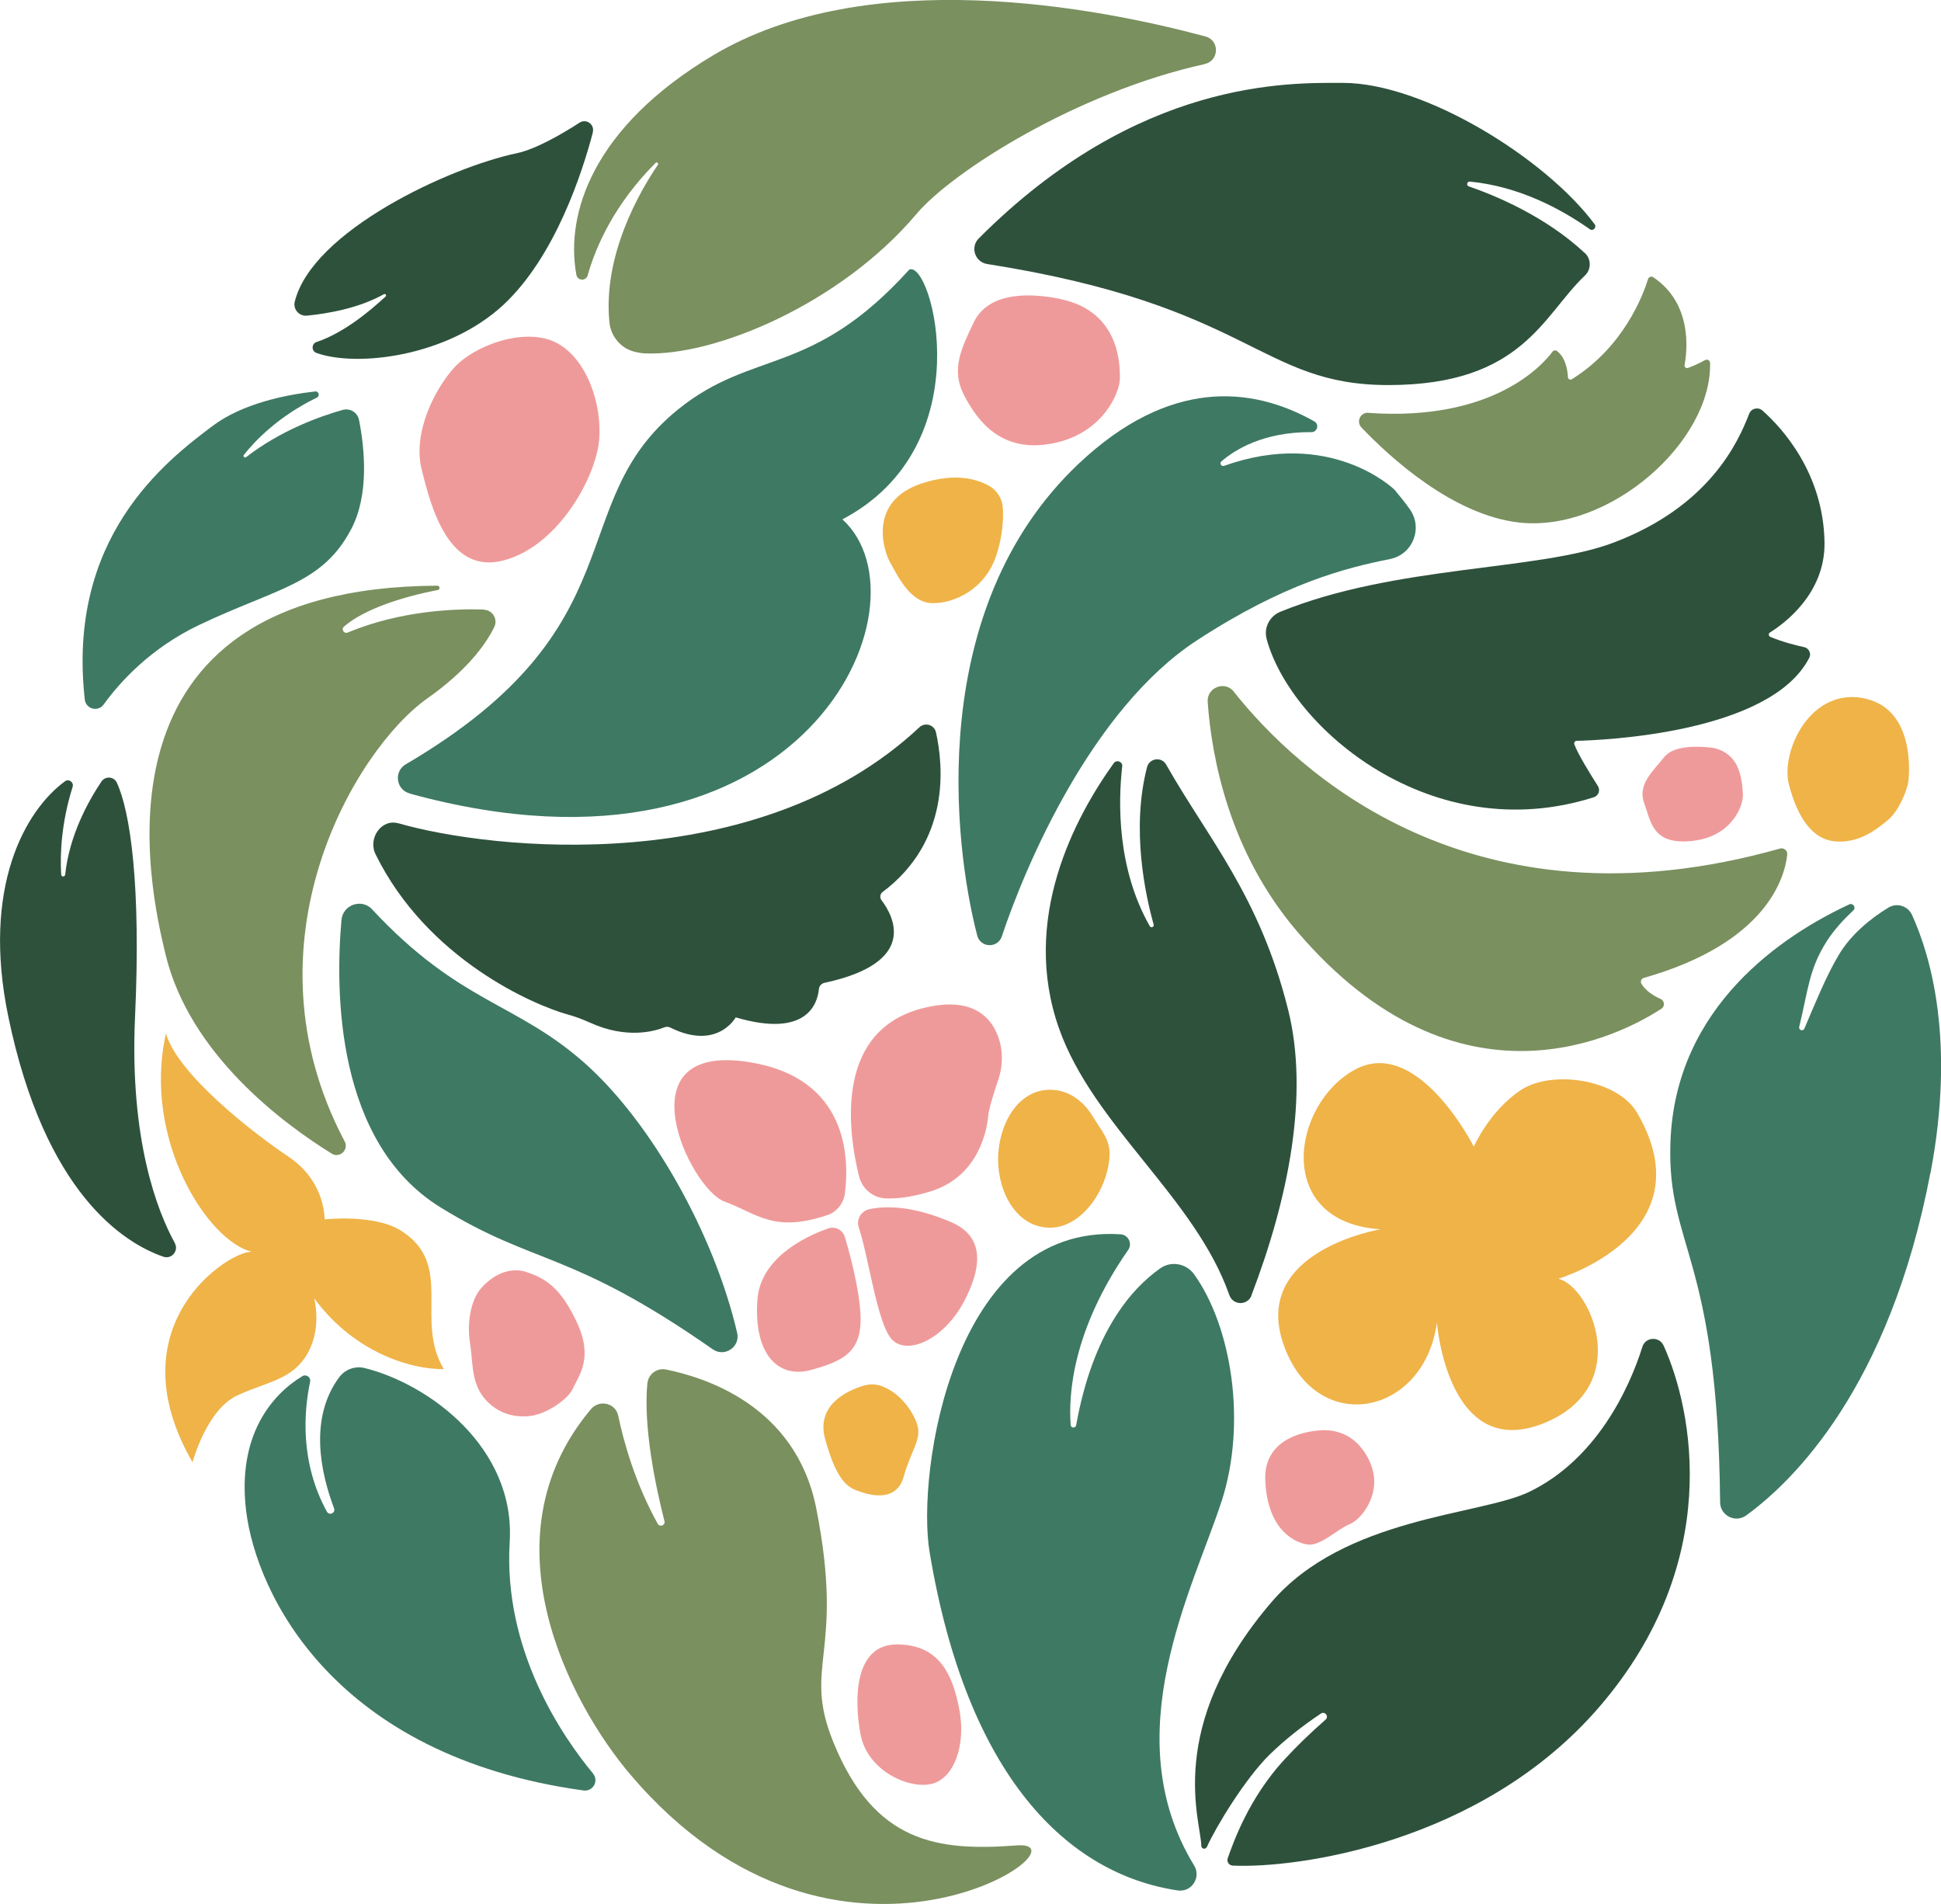 <svg viewBox="0 0 170.3 167.03" xmlns="http://www.w3.org/2000/svg" data-name="Lager 2" id="Lager_2">
  <defs>
    <style>
      .cls-1 {
        fill: #2e513c;
      }

      .cls-2 {
        fill: #ef9a9a;
      }

      .cls-3 {
        fill: #3e7964;
      }

      .cls-4 {
        fill: #7a905f;
      }

      .cls-5 {
        fill: #efb348;
      }
    </style>
  </defs>
  <g data-name="Lager 3" id="Lager_3">
    <path d="M52.57,38.64c.27-3.17-1.07-7.19-3.77-8.58-2.7-1.38-7.15.19-8.97,2.21-1.58,1.75-3.65,5.58-2.84,8.89.83,3.37,2.38,9.29,7.21,8,4.83-1.28,8.09-7.36,8.36-10.52h0Z" class="cls-2"></path>
    <path d="M46.14,111.57c-1.05-.33-2.56-.1-3.93,1.44-.9,1.02-1.25,3.03-.98,4.74s.11,3.33,1.1,4.7c.73,1.01,2.19,2.07,4.31,1.75,1.44-.22,3.19-1.48,3.59-2.33.59-1.25,1.87-2.77.34-5.96-1.3-2.73-2.51-3.73-4.45-4.34h.02Z" class="cls-2"></path>
    <path d="M105.88,162.03c-.11.25-.47.17-.48-.1-.02-2.16-3.25-10.39,6.14-21.36,6.42-7.51,18.35-7.63,22.62-9.69,5.88-2.83,8.78-9.03,9.94-12.73.27-.87,1.48-.94,1.86-.11,2.55,5.61,5.3,19-5.64,31.7-10.34,12.01-26.66,14.19-32.17,13.92-.33-.02-.54-.34-.43-.65.5-1.41,1.85-5.26,4.96-8.64,1.11-1.2,2.23-2.29,3.63-3.52.31-.28-.06-.76-.41-.53-1.65,1.1-3.21,2.34-4.47,3.57-2.17,2.11-4.77,6.41-5.54,8.14h0Z" class="cls-1"></path>
    <path d="M169.37,102.89c-3.59,18.85-12.07,27.08-16.16,30.05-.95.69-2.28.02-2.29-1.15-.21-21.75-4.67-22.35-4.36-31.55.4-12.04,10.01-18.26,15.69-20.9.33-.15.62.27.36.52-.85.8-1.69,1.71-2.3,2.66-1.6,2.48-1.65,4.29-2.45,7.56-.07.29.34.42.45.16.84-1.95,1.89-4.59,3.02-6.47,1.07-1.8,2.82-3.22,4.36-4.15.74-.45,1.71-.15,2.07.65,1.63,3.58,3.82,11.04,1.62,22.63h0Z" class="cls-3"></path>
    <path d="M56.81,121.33c.08-.79.84-1.35,1.62-1.19,3.17.65,11.38,3.02,13.19,12.2,2.54,12.87-1.27,13.69,1.5,20.5,3.59,8.84,9.13,9.58,16.08,9.05,6.96-.52-15.56,15.34-33.89-6.21-5.23-6.15-13.02-20.69-3.47-32.05.74-.88,2.16-.56,2.4.56.49,2.33,1.49,5.92,3.47,9.49.18.32.68.13.59-.23-.75-2.94-1.88-8.25-1.5-12.12h.01Z" class="cls-4"></path>
    <path d="M27.56,113.88c3.13,4.31,7.84,6.23,11.38,6.23-2.62-4.35.99-9.18-3.79-12.17-2.33-1.45-6.67-.97-6.67-.97,0,0,.09-3.31-3.13-5.47s-9.73-7.24-10.79-10.83c-2.09,9.27,3.69,18.28,7.57,19.15-1.83-.23-12.23,6.32-5.24,18.46,0,0,1.23-4.62,3.94-5.87,2.71-1.24,4.8-1.36,6.13-3.64s.6-4.89.6-4.89h0Z" class="cls-5"></path>
    <path d="M52.03,155.59c.53.64,0,1.59-.83,1.48-21.97-3.02-28.71-17.3-29.6-24.49-.83-6.68,2.29-10.26,4.92-11.85.34-.21.77.09.69.48-.54,2.56-.92,7.04,1.47,11.4.21.38.78.11.63-.29-1.19-3.15-2.21-7.93.46-11.51.51-.68,1.38-1,2.21-.8,5.63,1.39,13.25,6.96,12.74,15.26-.58,9.48,4.6,17.05,7.32,20.32h-.01Z" class="cls-3"></path>
    <path d="M15.34,109.06c.36.66-.28,1.43-1,1.19-3.46-1.2-10.39-5.53-13.61-21.06-2.36-11.37,1.49-18.1,4.97-20.65.34-.25.8.09.67.49-1,3.2-1.11,5.91-1,7.69,0,.22.33.22.35,0,.36-3.4,1.98-6.37,3.18-8.16.34-.5,1.1-.45,1.35.1,1.17,2.52,2.13,8.94,1.6,20.51-.5,10.9,1.99,17.15,3.49,19.88h0Z" class="cls-1"></path>
    <path d="M42.45,53.49c.77.02,1.26.84.91,1.53-.78,1.58-2.43,3.82-5.87,6.25-6.3,4.45-16.47,21.45-7.25,38.86.39.73-.44,1.51-1.14,1.07-4.28-2.65-12.46-8.72-14.57-17.45-1.36-5.62-7.6-32.21,23.84-32.37.23,0,.27.34.04.38-3.21.62-6.49,1.7-8.23,3.21-.27.23,0,.66.33.52,4.65-1.94,9.49-2.1,11.93-2.02v.02Z" class="cls-4"></path>
    <path d="M30.81,46.42c-2.53,4.84-6.53,5.16-13.37,8.42-4.24,2.03-6.93,5-8.35,6.97-.49.67-1.56.39-1.65-.44-1.59-14.19,7.03-20.87,11.22-24.01,2.6-1.95,6.35-2.72,8.99-3.02.32-.04.44.4.15.54-3.41,1.66-5.45,3.82-6.4,5.02-.11.13.07.31.2.2,3.03-2.35,6.48-3.58,8.46-4.14.65-.18,1.31.22,1.44.88.51,2.6.88,6.58-.68,9.57h-.01Z" class="cls-3"></path>
    <path d="M52.02,11.6c-.92,3.51-3.31,10.92-7.86,15.15-4.92,4.56-12.88,5.48-16.4,4.21-.45-.16-.44-.81.02-.96,2.4-.79,4.8-2.82,6.05-3.99.11-.1-.02-.27-.15-.2-2.19,1.23-4.91,1.7-6.75,1.88-.68.07-1.23-.56-1.07-1.22,1.52-6.19,13.55-11.79,19.49-13.03,1.66-.35,3.97-1.69,5.5-2.68.59-.38,1.34.16,1.16.84h0Z" class="cls-1"></path>
    <path d="M111.13,56.05c2.12,7.84,14.52,18.4,28.71,13.89.41-.13.59-.61.36-.98-.65-1.02-1.8-2.87-2.07-3.67-.05-.14.05-.3.2-.3,2.16-.05,16.99-.63,20.41-7.28.2-.38-.03-.85-.45-.94-.75-.16-1.92-.46-2.96-.9-.17-.07-.19-.3-.03-.39,1.18-.73,4.83-3.36,4.78-7.86-.08-6.15-3.77-10.12-5.44-11.6-.38-.34-.99-.2-1.17.28-.94,2.42-3.45,8.13-11.95,11.32-6.59,2.48-19.1,1.94-29.19,6.05-.93.38-1.46,1.39-1.2,2.36v.02Z" class="cls-1"></path>
    <path d="M121.12,107.84s-11.34,1.88-8.52,10.06c2.81,8.18,12.36,6.39,13.47-1.88,0,0,.96,12.57,9.72,8.69,7.5-3.32,3.75-11.85.94-12.53,0,0,13.13-3.92,6.9-14.57-1.71-2.93-7.49-3.8-10.23-1.96s-4.09,4.94-4.09,4.94c0,0-4.94-9.8-10.48-6.73s-7.07,13.38,2.3,13.98h0Z" class="cls-5"></path>
    <path d="M77.7,105.13c-1.12-.05-2.06-.85-2.33-1.94-.93-3.75-2.45-13.51,6.64-14.96,3.39-.54,4.87.98,5.5,2.54.51,1.25.51,2.66.08,3.94-.35,1.04-.83,2.53-.89,3.21-.1,1.1-.77,5.27-5.04,6.59-1.73.54-3.03.66-3.95.62h-.01Z" class="cls-2"></path>
    <path d="M72.56,106.61c.85-.28,1.46-1.04,1.57-1.92.39-3.08.31-10.14-8.43-11.52-11.24-1.77-5.21,11.12-2.13,12.24,2.83,1.03,4.26,2.77,8.98,1.2h0Z" class="cls-2"></path>
    <path d="M76.26,106.08c-.72.16-1.15.91-.91,1.61.84,2.48,1.61,8.41,2.89,9.8,1.36,1.48,4.67,0,6.44-3.5,1.78-3.5,1.25-5.69-1.17-6.75-3.49-1.52-5.9-1.45-7.25-1.16Z" class="cls-2"></path>
    <path d="M74.13,108.52c-.19-.63-.86-.97-1.48-.75-2,.71-5.95,2.58-6.2,6.29-.33,4.82,1.88,6.9,4.71,6.12s4.49-1.58,4.34-4.81c-.1-2.27-.9-5.26-1.37-6.85h0Z" class="cls-2"></path>
    <path d="M97.35,101.16c0,2.91-2.31,6.54-5.22,6.54s-4.56-3.07-4.56-5.99,1.64-6.11,4.56-6.11c1.64,0,2.95,1,3.78,2.39.64,1.08,1.44,1.9,1.44,3.17Z" class="cls-5"></path>
    <path d="M77.4,121.61c-.52-.2-1.1-.21-1.63-.05-1.4.42-4.21,1.67-3.37,4.7,1.11,4,2.15,4.28,3.1,4.61s3.17.89,3.79-1.33,1.54-3.22,1.22-4.44c-.28-1.05-1.36-2.81-3.11-3.49h0Z" class="cls-5"></path>
    <path d="M119.17,126.71c-.83-.88-2.02-1.31-3.23-1.24-2.08.12-5.05,1.06-4.93,4.36.17,4.44,2.67,5.56,3.78,5.67s2.61-1.39,3.61-1.78,2.72-2.5,2-4.89c-.28-.92-.75-1.61-1.23-2.12h0Z" class="cls-2"></path>
    <path d="M152.43,67.24c-.42-.93-1.32-1.55-2.34-1.66-1.2-.13-3.25-.2-4.09.85-1.01,1.28-2.34,2.39-1.74,4.03s.71,3.65,4.14,3.32c3.43-.33,4.57-2.96,4.52-4.12-.03-.64-.11-1.59-.49-2.42h0Z" class="cls-2"></path>
    <path d="M163.75,61.3c-4.91-1.16-7.55,4.66-6.79,7.54.76,2.88,2.05,4.85,4.15,4.98s3.57-1.1,4.51-1.86,1.7-2.57,1.81-3.39.53-6.26-3.69-7.26h.01Z" class="cls-5"></path>
    <path d="M84.18,150.02c.58,3.11-.49,6.11-2.56,6.5s-5.53-1.26-6.12-4.37c-.58-3.11-.54-7.89,3.19-7.89s4.91,2.65,5.49,5.76h0Z" class="cls-2"></path>
    <path d="M34.95,72.22c8.15,2.36,31.51,4.87,45.72-8.42.49-.46,1.3-.22,1.45.44.65,2.91,1.29,9.53-4.68,14.01-.23.17-.27.49-.1.72,1,1.31,3.37,5.45-5,7.25-.27.06-.47.28-.49.55-.12,1.22-1.01,4.33-7.3,2.48,0,0-1.6,2.94-5.73.9-.17-.09-.38-.09-.55-.02-.8.32-3.27,1.06-6.51-.42-.66-.3-1.34-.55-2.04-.74-2.84-.8-12.22-4.78-16.77-14.03-.69-1.39.52-3.15,2.01-2.71h0Z" class="cls-1"></path>
    <path d="M35.93,69.6c-1.19-.33-1.39-1.93-.33-2.55,20.68-12.13,13.64-22.84,23.89-31.13,6.58-5.33,11.73-2.81,20.29-12.27,1.98-.85,6.46,15.43-5.87,21.91,8.07,7.32-3.25,33.59-37.99,24.05h0Z" class="cls-3"></path>
    <path d="M32.66,79.78c-.92-.99-2.58-.42-2.7.93-.56,6.33-.49,19.54,8.69,25.21,8.38,5.17,11.32,3.68,23.89,12.45,1.03.72,2.42-.21,2.14-1.43-2.02-8.68-7.52-18.47-13.36-23.66-6.06-5.38-10.94-5.22-18.65-13.48v-.02Z" class="cls-3"></path>
    <path d="M107.16,131.75c-2.46,7.59-9.37,20.46-2.39,31.9.64,1.05-.22,2.37-1.44,2.19-9.63-1.44-18.48-9.93-21.77-29.69-1.16-6.95,2.04-28.82,16.75-27.87.69.04,1.07.82.67,1.38-4.92,7.07-5.24,12.75-5.04,15.35.02.28.43.3.48.02,1.46-8.15,4.86-11.99,7.37-13.76.96-.68,2.29-.44,2.98.52,3.28,4.58,4.65,13.02,2.4,19.95h0Z" class="cls-3"></path>
    <path d="M109.81,113.64c-.35.91-1.63.89-1.95-.03-3.01-8.56-11.91-14.83-14.94-23.38-3.41-9.63,1.43-18.59,4.8-23.28.25-.34.79-.13.74.28-.36,3.2-.45,8.97,2.42,14.02.11.19.4.07.34-.14-.72-2.57-1.99-8.38-.58-13.81.21-.8,1.28-.94,1.68-.22,3.69,6.51,8.2,11.5,10.7,21.51,1.85,7.42.04,16.52-3.22,25.04h.01Z" class="cls-1"></path>
    <path d="M93.05,26.23c-2.18-.45-6.23-.84-7.61,2.04-1.08,2.25-2,4.12-.9,6.31,1.33,2.63,3.54,5.2,7.91,4.3,4.38-.9,5.81-4.5,5.81-5.69s0-5.87-5.21-6.95h0Z" class="cls-2"></path>
    <path d="M87.99,44.59c-.04-.83-.5-1.58-1.23-1.98-1.08-.6-2.98-1.14-5.83-.22-4.83,1.56-3.41,5.94-2.83,6.95s1.7,3.52,3.66,3.57c1.95.05,4.68-1.21,5.66-4.2.56-1.71.62-3.17.57-4.11h0Z" class="cls-5"></path>
    <path d="M121.97,49.04c-3.96.79-9.27,2.13-16.93,7.12-9.27,6.04-15.1,19.86-17.14,25.98-.35,1.07-1.88,1.02-2.16-.07-2.08-7.98-4.54-28.68,8.88-41.37,7.96-7.53,15.21-6.83,20.7-3.73.45.25.26.95-.26.94-4.23-.03-6.75,1.57-7.9,2.57-.19.17,0,.47.23.39,9.3-3.32,14.84,1.97,14.97,2.1h0c.49.58.93,1.14,1.31,1.67,1.21,1.65.3,4-1.71,4.4h0Z" class="cls-3"></path>
    <path d="M108.25,60.68c5.46,6.88,20.73,21.43,47.93,13.76.34-.09.66.17.63.52-.21,2-1.78,7.76-12.59,10.83-.22.06-.32.32-.2.52.22.36.69.89,1.67,1.32.36.16.41.65.08.86-3.46,2.26-17.74,9.9-31.99-6.81-5.94-6.97-7.47-15.22-7.82-20.1-.09-1.27,1.51-1.9,2.3-.9h0Z" class="cls-4"></path>
    <path d="M120.06,36.21c-.7-.05-1.09.78-.61,1.29,2.46,2.58,7.99,7.68,13.84,8.34,7.9.88,16.9-7.05,16.75-14,0-.22-.24-.36-.44-.25-.39.21-.99.52-1.51.69-.16.05-.32-.09-.29-.25.23-1.23.72-5.39-2.75-7.71-.17-.11-.39-.03-.45.16-.41,1.33-2.11,5.94-6.69,8.79-.14.09-.33,0-.34-.18-.03-.58-.19-1.69-.95-2.29-.13-.1-.32-.07-.41.06-.85,1.14-5.2,6.13-16.15,5.36h0Z" class="cls-4"></path>
    <path d="M139.05,22.19c.57.53.58,1.45,0,1.99-3.67,3.47-5.46,9.58-17.18,9.6-11.42.02-11.92-6.95-35.26-10.62-1.07-.17-1.5-1.48-.74-2.24,14.04-14.08,27.31-13.65,31.95-13.65,7.1,0,17.76,6.58,22.09,12.4.21.28-.14.64-.42.44-2.58-1.82-6.26-3.77-10.53-4.18-.25-.02-.33.34-.09.42,2.32.8,6.73,2.62,10.19,5.86v-.02Z" class="cls-1"></path>
    <path d="M105.71,5.62c-11.2,2.46-22.15,9.42-25.3,13.15-6.6,7.83-17.66,12.51-23.85,12.23-.34-.02-.68-.08-1.02-.18-1.14-.34-1.95-1.36-2.07-2.54-.59-5.88,2.65-11.47,4.25-13.82.09-.13-.09-.28-.2-.17-3.62,3.63-5.24,7.32-5.96,9.87-.15.52-.89.48-.99-.05-.99-5.38,1.47-12.97,11.97-19.24,13.57-8.11,33.74-4.22,43.23-1.67,1.25.34,1.21,2.13-.06,2.41h0Z" class="cls-4"></path>
  </g>
</svg>